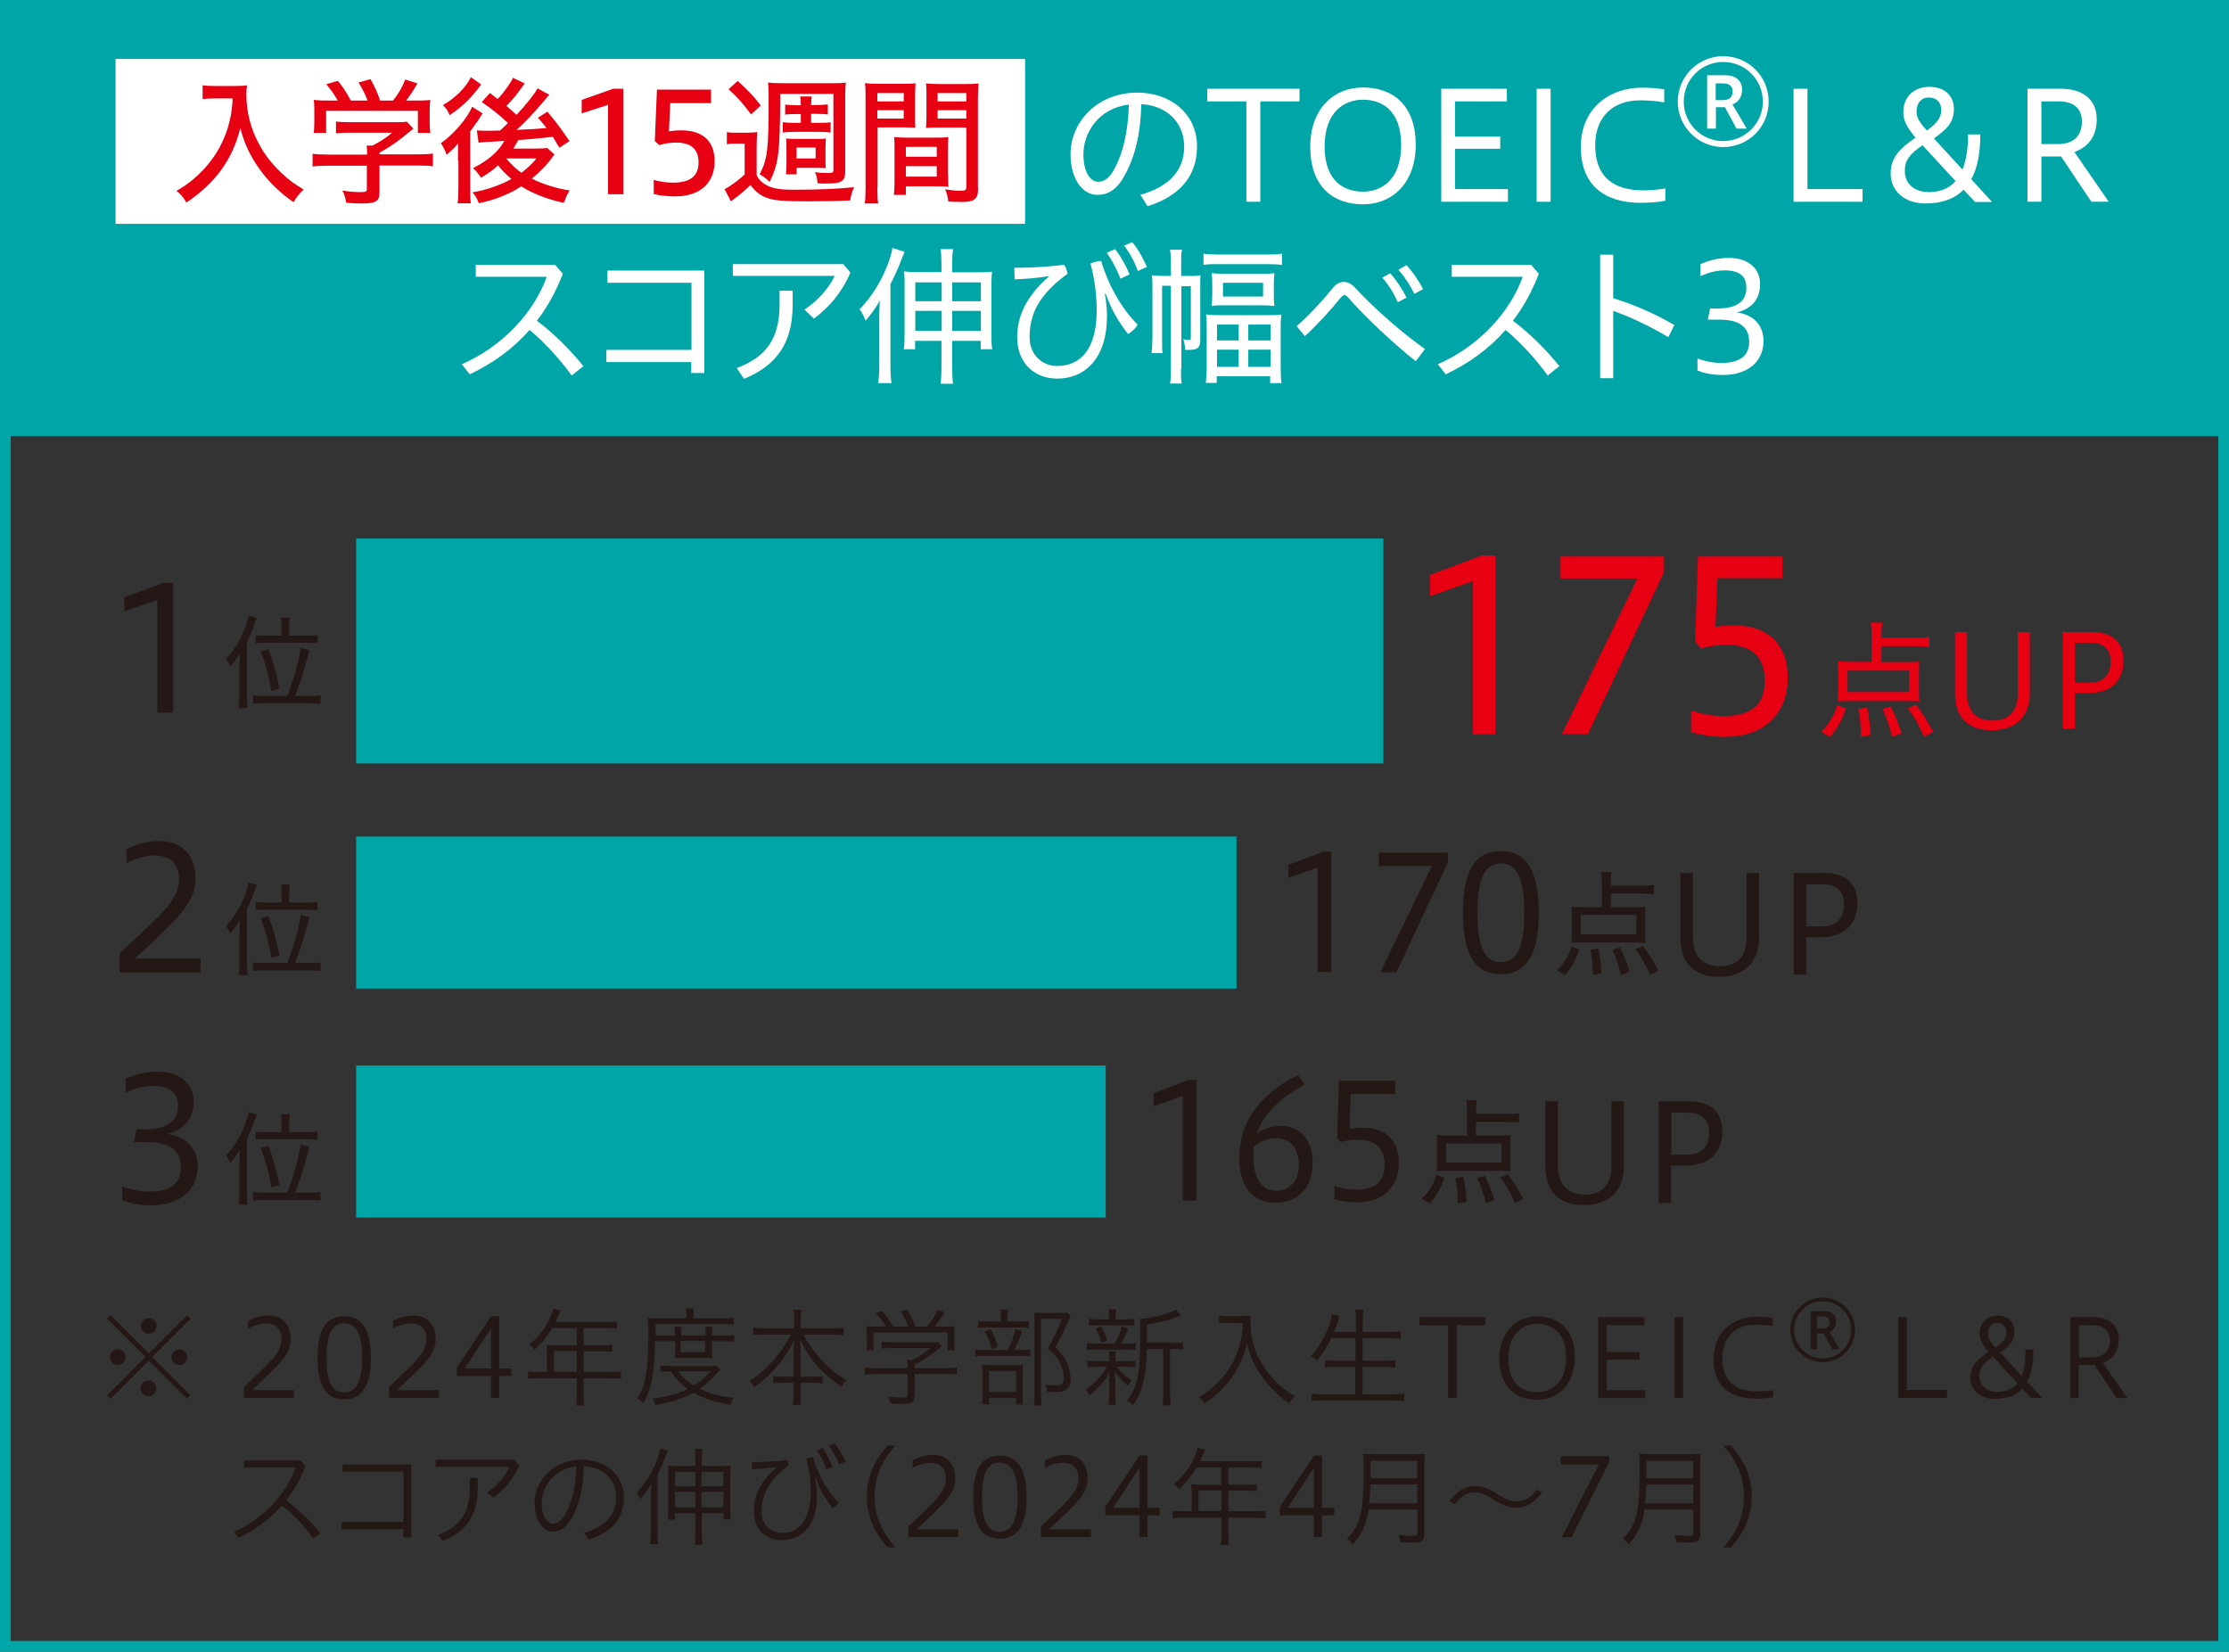 <?xml version="1.0" encoding="UTF-8"?><svg id="_レイヤー_2" xmlns="http://www.w3.org/2000/svg" viewBox="0 0 103.96 77.04"><rect x="0" y="0" width="103.96" height="77.04" fill="#333333" stroke="none"/><defs><style>.cls-1{fill:#fff;}.cls-2,.cls-3{fill:#e60012;}.cls-4{fill:#231815;}.cls-3{stroke:#e60012;stroke-width:.1px;}.cls-5,.cls-6{fill:#00a5a7;}.cls-5,.cls-7{stroke:#00a5a7;stroke-miterlimit:10;stroke-width:.5px;}.cls-7{fill:none;}</style></defs><g id="_レイヤー_1-2"><path class="cls-4" d="M5,61.51l.16-.16,1.78,1.78,1.78-1.78.16.16-1.78,1.78,1.78,1.79-.16.16-1.78-1.78-1.78,1.78-.16-.16,1.78-1.79-1.78-1.78ZM5.86,63.3c0,.21-.16.37-.36.37s-.37-.16-.37-.37.16-.36.37-.36.36.16.36.36ZM7.29,64.75c0,.21-.16.37-.36.37s-.37-.16-.37-.37.16-.36.37-.36.36.16.36.36ZM7.3,61.85c0,.2-.16.36-.36.36s-.37-.17-.37-.36.16-.37.37-.37.36.16.36.37ZM8.73,63.3c0,.21-.16.37-.36.37s-.37-.16-.37-.37.16-.36.37-.36.36.16.36.36Z"/><path class="cls-4" d="M11.38,65.2v-.5c1.1-1.08,1.75-1.55,1.75-2.24,0-.43-.22-.73-.74-.73-.31,0-.61.12-.82.24v-.36c.34-.17.62-.25.98-.25.61,0,1.01.41,1.01,1.11,0,.75-.59,1.22-1.81,2.37h1.96v.36h-2.33Z"/><path class="cls-4" d="M17.3,63.33c0,1.28-.39,1.94-1.25,1.94s-1.24-.65-1.24-1.94.39-1.94,1.24-1.94,1.25.66,1.25,1.94ZM15.23,63.33c0,1.05.23,1.62.82,1.62s.84-.58.84-1.62-.25-1.61-.84-1.61-.82.57-.82,1.61Z"/><path class="cls-4" d="M18.14,65.2v-.5c1.1-1.08,1.75-1.55,1.75-2.24,0-.43-.22-.73-.74-.73-.31,0-.61.12-.82.24v-.36c.34-.17.62-.25.98-.25.61,0,1.01.41,1.01,1.11,0,.75-.59,1.22-1.81,2.37h1.96v.36h-2.33Z"/><path class="cls-4" d="M22.9,65.2v-1.02h-1.59v-.4l1.6-2.39h.37v2.44h.57v.35h-.57v1.02h-.37ZM22.9,63.83v-1.87l-1.22,1.87h1.22Z"/><path class="cls-4" d="M25.5,63.02c0-.09,0-.19-.01-.29.08,0,.23.02.35.02h1.06v-.8h-1.15c-.25.42-.51.74-.82,1-.08-.1-.14-.17-.24-.23.52-.41.96-1.07,1.11-1.68l.35.09s-.04.07-.06.13c-.02.03-.03.06-.05.1l-.1.23-.04.07h2.43c.21,0,.33,0,.44-.02v.33c-.1-.01-.24-.02-.44-.02h-1.11v.8h.89c.2,0,.32,0,.44-.03v.33c-.1-.01-.27-.02-.44-.02h-.89v.96h1.24c.23,0,.37,0,.5-.03v.36c-.12-.02-.28-.03-.5-.03h-1.24v.81c0,.21.01.35.04.46h-.39c.02-.1.03-.24.03-.46v-.81h-1.77c-.22,0-.37,0-.5.03v-.36c.12.02.27.03.5.03h.38v-.97ZM26.9,63.98v-.96h-1.07v.96h1.07Z"/><path class="cls-4" d="M30.55,62.55c-.02,1.53-.16,2.22-.55,2.91-.08-.1-.17-.19-.26-.24.18-.3.28-.55.35-.89.1-.48.15-1.18.15-2.24,0-.3,0-.49-.02-.62.13.01.33.02.51.02h1.29v-.14c0-.12,0-.22-.03-.32h.37c-.02.06-.02.2-.02.32v.14h1.34c.26,0,.43,0,.54-.03v.33c-.12-.02-.27-.03-.51-.03h-3.13v.53s.89,0,.89,0v-.08c0-.14-.01-.25-.02-.32h.34c-.02.09-.02.19-.02.32v.08h1.14v-.08c0-.14,0-.24-.02-.33h.34c-.02.07-.02.17-.02.33v.08h.59c.22,0,.35,0,.45-.02v.32c-.09-.02-.23-.03-.45-.03h-.59v.49c0,.1,0,.21.02.29-.08,0-.13,0-.32,0h-1.09c-.21,0-.31,0-.35,0,0-.08.02-.17.02-.29v-.49h-.89ZM33.6,63.88c-.06.07-.08.08-.17.18-.26.29-.53.53-.8.72.43.22,1.09.39,1.6.41-.06.08-.12.21-.15.33-.69-.1-1.22-.27-1.73-.56-.51.28-1.08.46-1.78.58-.02-.09-.06-.19-.14-.3.65-.08,1.19-.23,1.65-.45-.33-.24-.57-.49-.79-.82-.22,0-.39,0-.49.02v-.3c.08.01.26.03.5.03h1.78c.17,0,.25,0,.33-.02l.18.19ZM31.63,63.96c.16.24.4.47.73.67.3-.18.5-.35.79-.67h-1.51ZM31.74,63.07h1.14v-.52h-1.14v.52Z"/><path class="cls-4" d="M35.67,62.25c-.21,0-.38.01-.54.03v-.36c.17.03.32.04.54.04h1.37v-.42c0-.16-.01-.3-.04-.45h.38c-.02.13-.03.29-.03.45v.42h1.45c.29,0,.44,0,.55-.04v.36c-.2-.02-.33-.03-.55-.03h-1.33c.52.95,1.24,1.71,2.02,2.12-.1.1-.17.2-.23.32-.86-.55-1.6-1.4-1.95-2.24.02.25.03.51.03.64v1.12h.54c.23,0,.37,0,.48-.02v.34c-.14-.02-.26-.03-.49-.03h-.53v.47c0,.24,0,.43.03.57h-.39c.02-.15.04-.33.04-.57v-.47h-.47c-.24,0-.36.01-.49.03v-.34c.11.02.25.02.48.02h.48v-1.12c0-.21,0-.37.02-.63-.29.77-1.08,1.71-1.86,2.24-.07-.13-.12-.18-.23-.29.68-.37,1.54-1.33,1.94-2.16h-1.25Z"/><path class="cls-4" d="M42.64,65.12c0,.3-.09.36-.55.36-.14,0-.4,0-.57-.03-.03-.14-.06-.22-.1-.31.25.03.47.05.65.05.22,0,.26-.02.26-.12v-.98h-1.47c-.21,0-.39.01-.52.03v-.34c.12.02.29.03.51.03h1.48v-.08c0-.12,0-.18-.02-.29h.21c.31-.15.68-.38.88-.56h-1.8c-.15,0-.38,0-.47.03v-.32c.1.01.3.02.48.02h1.77c.17,0,.3,0,.37-.02l.18.2s-.06.04-.1.08c-.43.36-.7.54-1.18.78v.16h1.46c.24,0,.4,0,.52-.03v.34c-.1-.02-.3-.03-.52-.03h-1.45v1.03ZM41.32,61.88c-.13-.24-.25-.39-.47-.64l.3-.09c.21.26.33.42.5.73h.72c-.09-.25-.21-.48-.36-.71l.31-.08c.18.31.28.53.37.79h.54c.23-.25.39-.52.51-.79l.31.13c-.19.3-.31.47-.47.66h.38c.27,0,.41,0,.57-.02-.02.11-.02.21-.02.41v.37c0,.1.01.25.02.34h-.33v-.83h-3.46v.83h-.33c.02-.1.02-.22.02-.34v-.37c0-.2,0-.3-.02-.41.17.02.27.02.56.02h.35Z"/><path class="cls-4" d="M47.59,62.97c.22,0,.37,0,.46-.03v.33c-.08-.02-.25-.03-.45-.03h-1.65c-.23,0-.37,0-.47.03v-.33c.11.02.25.03.47.03h1.06c.16-.32.28-.64.35-.98l.3.1c-.1.34-.21.59-.36.88h.28ZM47.52,61.64c.23,0,.37,0,.46-.03v.33c-.08-.01-.23-.02-.45-.02h-1.47c-.22,0-.35,0-.44.02v-.33c.1.02.22.03.46.03h.6v-.18c0-.15,0-.31-.03-.38h.37c-.02.08-.03.21-.03.38v.18h.54ZM46.13,65.5h-.33c.02-.1.02-.22.02-.43v-1c0-.23,0-.32-.02-.41.09.01.22.02.39.02h1.16c.18,0,.29,0,.36-.02,0,.08-.01.15-.01.41v1.06c0,.18,0,.28.02.38h-.33v-.3h-1.26v.3ZM46.21,62.01c.14.26.24.5.33.81l-.29.1c-.07-.27-.17-.53-.32-.82l.28-.1ZM46.13,64.93h1.26v-.98h-1.26v.98ZM49.92,61.43c-.03.05-.03.06-.06.13,0,.01,0,.03-.02.04,0,.01-.05.1-.11.26-.17.35-.35.71-.51.98.31.32.44.49.56.77.1.23.15.46.15.69,0,.27-.08.46-.25.55-.08.05-.24.08-.44.08-.13,0-.27,0-.41-.02,0-.13-.03-.25-.07-.33.2.03.33.04.48.04.28,0,.38-.09.38-.35,0-.22-.06-.44-.16-.66-.13-.27-.26-.43-.59-.72.23-.37.51-.94.66-1.37h-.98v3.49c0,.25,0,.43.04.55h-.37c.02-.12.03-.29.03-.54v-3.34c0-.16,0-.31-.02-.45.1,0,.23.01.39.01h.79c.2,0,.31,0,.38-.02l.15.21Z"/><path class="cls-4" d="M51.12,63.76c-.2,0-.31,0-.41.03v-.33c.11.02.22.03.42.03h.6v-.26c0-.06,0-.16-.02-.2h.33s-.02.12-.02.2v.26h.54c.17,0,.28,0,.39-.03v.32c-.11-.02-.21-.03-.39-.03h-.47c.16.24.35.41.69.63-.07.08-.12.15-.17.26-.3-.25-.44-.4-.61-.68,0,.12,0,.26.02.43v.71c0,.15,0,.32.03.42h-.35c.02-.09.03-.28.03-.42v-.7c0-.11,0-.26.02-.41-.17.37-.51.77-.94,1.09-.05-.1-.12-.21-.19-.27.46-.3.79-.65,1-1.06h-.51ZM51.99,62.67c.16-.26.28-.56.33-.8l.3.09c-.1.25-.23.53-.34.71h.29c.17,0,.31,0,.4-.03v.33c-.12-.02-.22-.02-.4-.02h-1.46c-.19,0-.29,0-.41.02v-.33c.09.02.22.03.41.03h.88ZM52.49,61.54c.19,0,.31,0,.41-.03v.33c-.14-.02-.22-.03-.42-.03h-1.26c-.21,0-.29,0-.43.03v-.33c.1.02.24.03.44.03h.49v-.13c0-.15,0-.25-.02-.34h.36c-.02.09-.03.17-.03.34v.14h.46ZM51.37,62.63c-.07-.26-.15-.46-.27-.66l.26-.1c.12.22.21.42.28.66l-.26.1ZM54.73,62.64c.23,0,.35,0,.45-.03v.34c-.1-.02-.24-.03-.43-.03h-.18v2.14c0,.25.01.38.03.49h-.38c.02-.11.03-.26.03-.49v-2.14h-.77s0,.09,0,.09v.1c-.02,1.14-.22,1.87-.64,2.43-.1-.1-.17-.15-.28-.21.22-.27.36-.56.46-.93.12-.43.16-1.07.16-2.21,0-.33-.01-.54-.03-.68.03,0,.05,0,.07,0,.25,0,.76-.1,1.16-.23.21-.07.33-.12.45-.21l.25.28s-.04.02-.05.02c-.01,0-.02,0-.03.01l-.1.04c-.39.16-.81.27-1.41.36v.53s0,.31,0,.31h1.25Z"/><path class="cls-4" d="M57.24,61.69c-.08,0-.25.01-.38.03v-.36c.09.01.2.03.37.03h.65c.23,0,.37-.01.46-.03-.02.13-.02.22-.02.33,0,.62.14,1.17.42,1.71.19.37.43.7.74,1.02.29.29.48.44.92.71-.13.11-.17.16-.28.31-1.01-.67-1.74-1.71-1.96-2.8-.26,1.17-.92,2.11-1.97,2.82-.07-.12-.16-.21-.27-.29,1.28-.77,2.02-2.01,2.05-3.46h-.74Z"/><path class="cls-4" d="M62.09,62.42c-.19.41-.43.77-.68,1.05-.09-.09-.17-.15-.28-.21.46-.45.95-1.43.99-1.97l.36.1s-.06.16-.09.26c-.02.07-.04.12-.1.28-.02.07-.04.12-.07.2h1.02v-.52c0-.23,0-.35-.04-.52h.4c-.02.15-.04.3-.04.52v.52h1.21c.23,0,.42,0,.56-.03v.35c-.17-.02-.31-.03-.56-.03h-1.22v1.05h1c.24,0,.43,0,.53-.03v.35c-.12-.02-.29-.03-.53-.03h-1v1.28h1.37c.26,0,.44,0,.58-.04v.36c-.15-.03-.34-.04-.58-.04h-3.15c-.25,0-.45.01-.59.04v-.36c.16.03.33.04.58.04h1.45v-1.28h-.89c-.24,0-.4,0-.52.03v-.35c.1.02.28.03.52.03h.9v-1.05h-1.15Z"/><path class="cls-4" d="M67.54,65.2v-3.39h-1.33v-.37h3.07v.37h-1.34v3.39h-.41Z"/><path class="cls-4" d="M73.45,63.31c0,1.25-.77,1.98-1.76,1.98s-1.76-.59-1.76-1.92c0-1.24.78-1.97,1.76-1.97s1.76.58,1.76,1.92ZM70.35,63.37c0,1.24.72,1.57,1.35,1.57s1.34-.41,1.34-1.62-.71-1.57-1.34-1.57-1.35.41-1.35,1.63Z"/><path class="cls-4" d="M74.54,65.2v-3.76h2.16v.37h-1.76v1.25h1.54v.36h-1.54v1.42h1.8v.37h-2.2Z"/><path class="cls-4" d="M78.1,65.2v-3.76h.4v3.76h-.4Z"/><path class="cls-4" d="M82.71,65.17c-.24.04-.54.07-.81.07-1.17,0-1.98-.54-1.98-1.85s.96-1.97,2.01-1.97c.23,0,.52.01.75.06v.37c-.25-.04-.54-.06-.82-.06-.96,0-1.53.62-1.53,1.55,0,1.17.7,1.56,1.63,1.56.23,0,.56-.03.74-.06v.34Z"/><path class="cls-4" d="M86.52,62.03c0,.84-.67,1.51-1.51,1.51s-1.51-.68-1.51-1.51.68-1.51,1.51-1.51,1.51.67,1.51,1.51ZM83.68,62.03c0,.73.6,1.33,1.33,1.33s1.33-.59,1.33-1.33-.59-1.33-1.33-1.33-1.33.58-1.33,1.33ZM84.46,62.93v-1.78h.6c.37,0,.58.18.58.48,0,.26-.13.43-.32.49l.48.81h-.35l-.4-.73h-.31v.73h-.29ZM84.99,61.97c.23,0,.34-.1.34-.3,0-.19-.12-.27-.33-.27h-.26v.57h.24Z"/><path class="cls-4" d="M88.53,65.2v-3.76h.4v3.39h1.88v.37h-2.28Z"/><path class="cls-4" d="M94.72,65.2c-.14-.15-.27-.29-.4-.43-.29.32-.72.48-1.29.48-.65,0-1.13-.4-1.13-.98,0-.52.25-.82.85-1.22-.28-.29-.42-.55-.42-.85,0-.53.37-.83.83-.83.49,0,.79.29.79.73,0,.49-.26.7-.66.99.35.38.68.74,1,1.09.12-.29.18-.7.18-1.23h.37c0,.62-.09,1.12-.29,1.5.22.24.46.51.69.75h-.52ZM92.95,63.29c-.45.3-.63.5-.63.89,0,.49.38.74.83.74.35,0,.69-.1.95-.4-.42-.45-.93-1-1.14-1.23ZM93.58,62.14c0-.22-.14-.43-.44-.43-.27,0-.42.21-.42.48,0,.17.03.32.36.67.22-.17.5-.35.5-.72Z"/><path class="cls-4" d="M96.56,65.2v-3.76h1.06c.72,0,1.2.35,1.2,1.03,0,.61-.3.95-.74,1.1l1.14,1.64h-.5l-1.03-1.54h-.74v1.54h-.4ZM97.58,63.31c.54,0,.82-.29.82-.79,0-.46-.3-.71-.81-.71h-.63v1.5h.63Z"/><path class="cls-4" d="M14.61,71.76c-.42-.59-.95-1.13-1.46-1.54-.57.65-1.26,1.14-2.02,1.51l-.21-.28c1.38-.61,2.46-1.81,2.87-3h-2.42v-.33h2.65l.23.26c-.23.61-.53,1.13-.9,1.59.54.43,1.13.97,1.59,1.54l-.33.25Z"/><path class="cls-4" d="M18.82,70.99v-2.35h-2.84v-.33h3.2v3.4h-.36v-.38h-2.88v-.34h2.88Z"/><path class="cls-4" d="M24.22,68.34c-.27.63-.71,1.15-1.22,1.53l-.29-.25c.5-.33.87-.8,1.06-1.2h-3.45v-.33h3.67l.21.25ZM22.28,68.93v.49c0,1.27-.54,2.01-1.63,2.46l-.21-.29c1.04-.39,1.47-1.06,1.47-2.16v-.5h.37Z"/><path class="cls-4" d="M27.23,71.5c1.01-.28,1.51-.87,1.51-1.65,0-.93-.71-1.44-1.52-1.46-.01,1.03-.21,1.82-.57,2.44-.28.47-.56.61-.88.61-.43,0-.84-.51-.84-1.34,0-1.01.86-2.02,2.2-2.02,1.06,0,1.97.68,1.97,1.77,0,1-.61,1.64-1.65,1.97l-.21-.32ZM25.26,70.09c0,.66.29.98.52.98.19,0,.4-.11.58-.44.32-.54.49-1.24.51-2.23-1.07.13-1.6.98-1.6,1.69Z"/><path class="cls-4" d="M30.66,71.45c0,.24.01.42.04.58h-.38c.02-.16.04-.33.04-.59v-1.63c0-.18,0-.4.02-.6-.13.24-.29.46-.51.71-.07-.14-.09-.17-.19-.29.51-.49,1.01-1.42,1.13-2.08l.34.12c-.04.09-.05.13-.1.26-.1.25-.27.65-.38.83v2.69ZM32.43,68.12c0-.23,0-.41-.03-.54h.36c-.02.12-.03.32-.03.55v.25h.86c.24,0,.38,0,.49-.02-.01.1-.02.21-.02.41v1.6c0,.27,0,.39.02.5h-.33v-.29h-1.02v.91c0,.24.01.43.03.56h-.36c.02-.14.03-.32.03-.55v-.91h-.95v.29h-.33c.02-.13.02-.25.02-.51v-1.6c0-.2,0-.31-.02-.41.1.02.25.02.49.02h.79v-.25ZM31.48,68.66v.67h.95v-.67h-.95ZM31.48,69.59v.72h.95v-.72h-.95ZM33.74,69.32v-.67h-1.02v.67h1.02ZM33.74,70.31v-.72h-1.02v.72h1.02Z"/><path class="cls-4" d="M36.26,68.42c-.44.06-.82.09-1.19.11,0-.06,0-.12,0-.18s0-.11,0-.15c.53,0,1.08-.03,1.64-.1.04.08.07.16.08.25-.95.69-1.27,1.39-1.27,2.17,0,.62.43.98.95.98.84,0,1.34-.67,1.34-1.88,0-.5-.04-1.02-.21-1.57.09-.04.22-.08.31-.08.28.88.69,1.61,1.21,2.12-.06.1-.17.21-.28.26-.34-.42-.61-.88-.79-1.42h-.03c.07.37.08.67.08.93,0,1.27-.7,1.98-1.63,1.98-.74,0-1.31-.49-1.31-1.33,0-.68.24-1.38,1.08-2.08v-.02ZM38.35,67.54c.2.25.38.6.47.88l-.28.12c-.1-.31-.25-.62-.44-.88l.25-.12ZM38.93,67.33c.21.24.39.58.5.85l-.29.12c-.14-.32-.29-.59-.47-.86l.25-.11Z"/><path class="cls-4" d="M41.4,72.18c-.52-.58-.97-1.34-.97-2.38s.46-1.8.97-2.38h.36c-.52.58-.97,1.34-.97,2.38s.46,1.8.97,2.38h-.36Z"/><path class="cls-4" d="M42.37,71.7v-.5c1.1-1.08,1.75-1.55,1.75-2.24,0-.43-.22-.73-.74-.73-.31,0-.61.12-.82.24v-.36c.34-.17.62-.25.98-.25.61,0,1.01.41,1.01,1.11,0,.75-.59,1.22-1.81,2.37h1.96v.36h-2.33Z"/><path class="cls-4" d="M47.88,69.83c0,1.28-.39,1.94-1.25,1.94s-1.24-.65-1.24-1.94.39-1.94,1.24-1.94,1.25.66,1.25,1.94ZM45.8,69.83c0,1.05.23,1.62.82,1.62s.84-.58.84-1.62-.25-1.61-.84-1.61-.82.57-.82,1.61Z"/><path class="cls-4" d="M48.55,71.7v-.5c1.1-1.08,1.75-1.55,1.75-2.24,0-.43-.22-.73-.74-.73-.31,0-.61.12-.82.24v-.36c.34-.17.62-.25.98-.25.61,0,1.01.41,1.01,1.11,0,.75-.59,1.22-1.81,2.37h1.96v.36h-2.33Z"/><path class="cls-4" d="M53.14,71.7v-1.02h-1.59v-.4l1.6-2.39h.37v2.44h.57v.35h-.57v1.02h-.37ZM53.14,70.33v-1.87l-1.22,1.87h1.22Z"/><path class="cls-4" d="M55.57,69.52c0-.09,0-.19-.02-.29.07,0,.23.02.35.02h1.06v-.8h-1.15c-.25.42-.51.74-.82,1-.08-.1-.14-.17-.24-.23.52-.41.96-1.07,1.11-1.68l.35.09s-.04.07-.06.13c-.02.03-.03.06-.05.1l-.1.23-.03.07h2.43c.21,0,.33,0,.44-.02v.33c-.1-.01-.24-.02-.44-.02h-1.11v.8h.89c.2,0,.32,0,.44-.03v.33c-.11-.01-.27-.02-.44-.02h-.89v.96h1.24c.23,0,.37,0,.5-.03v.36c-.12-.02-.28-.03-.5-.03h-1.24v.81c0,.21.01.35.04.46h-.39c.02-.1.03-.24.03-.46v-.81h-1.77c-.22,0-.37,0-.5.03v-.36c.12.02.27.03.5.03h.38v-.97ZM56.97,70.48v-.96h-1.07v.96h1.07Z"/><path class="cls-4" d="M61.28,71.7v-1.02h-1.59v-.4l1.6-2.39h.37v2.44h.57v.35h-.57v1.02h-.37ZM61.28,70.33v-1.87l-1.22,1.87h1.22Z"/><path class="cls-4" d="M63.83,70.42c-.1.68-.33,1.17-.74,1.61-.07-.09-.18-.2-.27-.26.31-.31.47-.56.59-.96.13-.47.19-1.07.19-2.17,0-.43,0-.65-.02-.83.15.01.32.02.51.02h1.84c.2,0,.38,0,.52-.02-.02.12-.02.25-.02.5v3.23c0,.32-.12.41-.52.41-.18,0-.36,0-.6-.02-.01-.11-.04-.23-.08-.34.24.04.47.05.7.05.14,0,.18-.03.18-.15v-1.08h-2.27ZM66.1,70.12v-.88h-2.18c0,.22-.02.42-.06.88h2.24ZM66.1,68.95v-.81h-2.18v.81h2.18Z"/><path class="cls-4" d="M71.93,69.59c-.37.53-.76.74-1.2.74-.34,0-.61-.1-.98-.33l-.18-.11c-.33-.2-.54-.28-.79-.28-.43,0-.67.24-.93.54l-.26-.11c.37-.5.77-.73,1.2-.73.35,0,.6.11.97.33l.18.11c.34.2.55.28.8.28.39,0,.68-.2.92-.54l.26.11Z"/><path class="cls-4" d="M72.84,71.7l1.73-3.39h-1.78v-.38h2.26v.27l-1.75,3.5h-.47Z"/><path class="cls-4" d="M76.7,70.42c-.1.68-.33,1.17-.74,1.61-.07-.09-.18-.2-.27-.26.31-.31.47-.56.59-.96.13-.47.19-1.07.19-2.17,0-.43,0-.65-.02-.83.15.01.32.02.51.02h1.84c.2,0,.38,0,.52-.02-.02.12-.02.25-.02.5v3.23c0,.32-.12.41-.52.41-.18,0-.36,0-.6-.02-.01-.11-.04-.23-.08-.34.24.04.47.05.7.05.14,0,.18-.03.18-.15v-1.08h-2.27ZM78.97,70.12v-.88h-2.18c0,.22-.02.42-.06.88h2.24ZM78.97,68.95v-.81h-2.18v.81h2.18Z"/><path class="cls-4" d="M80.37,72.18c.52-.58.97-1.34.97-2.38s-.46-1.8-.97-2.38h.36c.52.58.97,1.34.97,2.38s-.46,1.8-.97,2.38h-.36Z"/><rect class="cls-6" x="16.61" y="25.12" width="47.91" height="10.49"/><rect class="cls-6" x="16.61" y="39.02" width="41.06" height="7.09"/><rect class="cls-6" x="16.61" y="49.7" width="34.96" height="7.09"/><path class="cls-2" d="M84.94,34.13c.22-.22.31-.33.44-.56.15-.24.21-.37.31-.68l.41.16c-.21.57-.4.91-.75,1.33l-.41-.25ZM87.73,30.88h1.12c.32,0,.5,0,.67-.03-.02.13-.02.26-.02.45v.99c0,.19,0,.29.02.43-.19-.02-.34-.02-.59-.02h-2.63c-.26,0-.42,0-.59.02.02-.14.02-.27.02-.43v-1c0-.17,0-.3-.02-.45.19.02.4.03.67.03h.91v-1.25c0-.22-.01-.41-.04-.58h.54c-.02.16-.04.33-.04.55v.16h1.63c.26,0,.44-.01.6-.04v.47c-.2-.02-.38-.04-.6-.04h-1.63v.72ZM86.17,31.28v1h2.87v-1h-2.87ZM86.79,34.38c0-.56-.03-.81-.12-1.31l.41-.07c.11.54.14.84.17,1.28l-.46.09ZM88.24,34.38c-.1-.47-.22-.81-.44-1.31l.39-.12c.22.47.35.79.5,1.25l-.45.17ZM89.74,34.37c-.26-.58-.42-.86-.76-1.33l.39-.17c.35.49.47.68.79,1.26l-.42.24Z"/><path class="cls-2" d="M94.11,29.48h.56v2.85c0,1.18-.75,1.73-1.76,1.73-1.09,0-1.73-.56-1.73-1.73v-2.85h.56v2.85c0,.81.4,1.28,1.19,1.28.71,0,1.18-.38,1.18-1.28v-2.85Z"/><path class="cls-2" d="M96.21,33.99v-4.51h1.35c.96,0,1.48.47,1.48,1.33s-.49,1.52-1.65,1.52h-.62v1.66h-.56ZM96.77,29.98v1.86h.7c.59,0,.97-.31.97-.98,0-.55-.29-.88-.93-.88h-.74Z"/><path class="cls-3" d="M68.75,34.19v-7.16l-2,.71v-.89l2.37-.89h.58v8.24h-.95Z"/><path class="cls-3" d="M72.93,34.19l3.52-7.26h-3.62v-.92h4.73v.67l-3.53,7.51h-1.1Z"/><path class="cls-3" d="M78.92,33.2c.41.15.96.25,1.45.25,1.2,0,1.99-.43,1.99-1.7,0-1.13-.64-1.72-1.8-1.72-.31,0-.82.04-1.21.16l-.24-.3.13-3.88h3.84v.91h-3.03l-.09,2.38c.29-.05.6-.08.88-.08,1.72,0,2.49.97,2.49,2.39,0,1.6-1.01,2.71-2.9,2.71-.46,0-1.03-.07-1.51-.21v-.92Z"/><path class="cls-4" d="M72.62,45.26c.2-.2.28-.3.4-.5.14-.22.19-.34.28-.62l.37.15c-.19.51-.36.82-.68,1.2l-.37-.22ZM75.14,42.32h1.01c.29,0,.45,0,.6-.03-.02.12-.02.24-.02.41v.89c0,.17,0,.26.02.39-.17-.02-.3-.02-.54-.02h-2.38c-.23,0-.38,0-.54.02.02-.13.02-.24.02-.38v-.9c0-.16,0-.27-.02-.41.17.02.36.03.6.03h.82v-1.13c0-.2-.01-.37-.04-.52h.49c-.02.14-.03.3-.03.49v.15h1.47c.24,0,.4-.01.54-.03v.43c-.18-.02-.35-.03-.54-.03h-1.47v.65ZM73.73,42.68v.9h2.59v-.9h-2.59ZM74.29,45.48c0-.51-.03-.73-.11-1.18l.37-.06c.1.49.13.76.15,1.16l-.41.08ZM75.6,45.48c-.09-.42-.2-.73-.4-1.18l.35-.11c.2.42.32.71.46,1.13l-.41.16ZM76.96,45.47c-.23-.52-.38-.78-.68-1.2l.35-.15c.31.44.42.61.71,1.14l-.38.22Z"/><path class="cls-4" d="M81.45,40.72h.59v3.01c0,1.24-.79,1.83-1.85,1.83-1.14,0-1.82-.59-1.82-1.83v-3.01h.59v3c0,.85.42,1.35,1.26,1.35.75,0,1.24-.4,1.24-1.35v-3Z"/><path class="cls-4" d="M83.66,45.47v-4.75h1.42c1.01,0,1.55.5,1.55,1.4s-.52,1.6-1.74,1.6h-.65v1.74h-.59ZM84.24,41.25v1.96h.74c.62,0,1.02-.32,1.02-1.03,0-.58-.31-.93-.98-.93h-.78Z"/><path class="cls-4" d="M61.45,45.35v-4.88l-1.36.48v-.61l1.61-.61h.39v5.61h-.65Z"/><path class="cls-4" d="M64.38,45.35l2.4-4.95h-2.47v-.63h3.22v.46l-2.4,5.12h-.75Z"/><path class="cls-4" d="M68.23,42.57c0-1.92.54-2.87,1.77-2.87s1.77.97,1.77,2.87-.54,2.87-1.77,2.87-1.77-.96-1.77-2.87ZM71.09,42.57c0-1.51-.31-2.3-1.09-2.3s-1.09.79-1.09,2.3.3,2.31,1.09,2.31,1.09-.79,1.09-2.31Z"/><path class="cls-4" d="M66.32,55.91c.2-.2.28-.3.4-.5.14-.22.19-.34.28-.62l.37.15c-.19.51-.36.82-.68,1.2l-.37-.22ZM68.85,52.97h1.01c.29,0,.45,0,.6-.03-.02.12-.02.24-.02.41v.89c0,.17,0,.26.02.39-.17-.02-.3-.02-.54-.02h-2.38c-.23,0-.38,0-.54.02.02-.13.02-.24.02-.38v-.9c0-.16,0-.27-.02-.41.17.02.36.03.6.03h.82v-1.13c0-.2-.01-.37-.04-.52h.49c-.02.14-.03.3-.03.49v.15h1.47c.24,0,.4-.01.54-.03v.43c-.18-.02-.35-.03-.54-.03h-1.47v.65ZM67.44,53.33v.9h2.59v-.9h-2.59ZM67.99,56.13c0-.51-.03-.73-.11-1.18l.37-.06c.1.49.13.76.15,1.16l-.41.08ZM69.3,56.13c-.09-.42-.2-.73-.4-1.18l.35-.11c.2.42.32.71.46,1.13l-.41.16ZM70.66,56.12c-.23-.52-.38-.78-.68-1.2l.35-.15c.31.44.42.61.71,1.14l-.38.22Z"/><path class="cls-4" d="M75.15,51.37h.59v3.01c0,1.24-.79,1.83-1.85,1.83-1.14,0-1.82-.59-1.82-1.83v-3.01h.59v3c0,.85.42,1.35,1.26,1.35.75,0,1.24-.4,1.24-1.35v-3Z"/><path class="cls-4" d="M77.36,56.12v-4.75h1.42c1.01,0,1.55.5,1.55,1.4s-.52,1.6-1.74,1.6h-.65v1.74h-.59ZM77.95,51.9v1.96h.74c.62,0,1.02-.32,1.02-1.03,0-.58-.31-.93-.98-.93h-.78Z"/><path class="cls-4" d="M55.16,56v-4.88l-1.36.48v-.61l1.61-.61h.39v5.61h-.65Z"/><path class="cls-4" d="M60.85,50.58c-1.13.64-1.9,1.33-2.24,2.29.31-.21.7-.35,1.14-.35.8,0,1.47.54,1.47,1.7s-.66,1.88-1.73,1.88c-1.16,0-1.69-.88-1.69-2.07,0-1.67.91-2.97,2.74-3.89l.31.44ZM58.47,53.47c-.01.11-.01.23-.01.47,0,1.11.42,1.6,1.08,1.6.58,0,1.04-.42,1.04-1.19,0-.72-.34-1.26-1.08-1.26-.35,0-.75.15-1.02.39Z"/><path class="cls-4" d="M62.24,55.32c.28.1.66.17.99.17.82,0,1.35-.3,1.35-1.16,0-.77-.44-1.17-1.23-1.17-.21,0-.56.03-.83.11l-.16-.21.09-2.65h2.62v.62h-2.07l-.06,1.62c.2-.04.41-.05.6-.05,1.17,0,1.7.66,1.7,1.63,0,1.09-.69,1.85-1.97,1.85-.31,0-.71-.04-1.03-.14v-.63Z"/><path class="cls-4" d="M7.34,33.25v-5.26l-1.54.52v-.66l1.83-.66h.45v6.05h-.74Z"/><path class="cls-4" d="M11.17,31.03c0-.2,0-.37.02-.57-.16.27-.25.4-.45.63-.04-.1-.12-.25-.2-.35.37-.39.66-.86.87-1.4.09-.22.16-.47.18-.63l.39.12q-.05.14-.1.25c-.13.37-.2.53-.36.88v2.52c0,.22,0,.37.03.55h-.42c.02-.16.03-.31.03-.56v-1.44ZM13.4,32.46c.29-.74.56-1.7.62-2.25l.41.12q-.05.19-.16.59c-.13.49-.32,1.06-.51,1.54h.68c.23,0,.38,0,.51-.03v.4c-.14-.02-.31-.03-.52-.03h-2.1c-.22,0-.37,0-.53.03v-.4c.13.02.28.03.52.03h1.08ZM13.13,29.17c0-.14,0-.25-.03-.36h.42c-.02.11-.03.2-.03.36v.48h.82c.23,0,.37,0,.5-.03v.38c-.15-.01-.3-.02-.5-.02h-1.88c-.25,0-.4,0-.51.02v-.38c.13.02.26.03.51.03h.7v-.48ZM12.66,32.22c-.14-.76-.27-1.25-.5-1.83l.36-.12c.24.64.35,1.06.51,1.85l-.37.11Z"/><path class="cls-4" d="M5.58,45.35v-.88c1.75-1.67,2.77-2.41,2.77-3.47,0-.66-.36-1.1-1.16-1.1-.48,0-.94.18-1.3.37v-.66c.52-.26,1.01-.38,1.57-.38,1.05,0,1.66.7,1.66,1.74,0,1.11-.78,1.86-2.82,3.73h3.05v.66h-3.77Z"/><path class="cls-4" d="M11.17,43.48c0-.2,0-.37.02-.57-.16.27-.25.4-.45.63-.04-.1-.12-.25-.2-.35.37-.39.66-.86.87-1.4.09-.22.16-.47.18-.63l.39.12q-.05.14-.1.25c-.13.37-.2.53-.36.88v2.52c0,.22,0,.37.03.55h-.42c.02-.16.03-.31.03-.56v-1.44ZM13.4,44.92c.29-.74.56-1.7.62-2.25l.41.12q-.05.19-.16.59c-.13.49-.32,1.06-.51,1.54h.68c.23,0,.38,0,.51-.03v.4c-.14-.02-.31-.03-.52-.03h-2.1c-.22,0-.37,0-.53.03v-.4c.13.02.28.03.52.03h1.08ZM13.13,41.62c0-.14,0-.25-.03-.36h.42c-.02.11-.03.2-.03.36v.48h.82c.23,0,.37,0,.5-.03v.38c-.15-.01-.3-.02-.5-.02h-1.88c-.25,0-.4,0-.51.02v-.38c.13.02.26.03.51.03h.7v-.48ZM12.66,44.67c-.14-.76-.27-1.25-.5-1.83l.36-.12c.24.64.35,1.06.51,1.85l-.37.11Z"/><path class="cls-4" d="M5.68,55.34c.29.1.75.24,1.26.24,1.08,0,1.5-.45,1.5-1.13,0-.84-.6-1.18-1.57-1.18h-.63l.13-.59h.38c.92,0,1.55-.3,1.55-1.09,0-.54-.26-.94-1.16-.94-.54,0-1.06.21-1.28.31v-.64c.49-.22.96-.33,1.53-.33,1,0,1.64.56,1.64,1.38,0,.75-.36,1.3-1.23,1.52.88.13,1.42.67,1.42,1.53,0,.98-.7,1.8-2.17,1.8-.67,0-1.07-.13-1.35-.24v-.64Z"/><path class="cls-4" d="M11.17,54.19c0-.2,0-.37.02-.57-.16.27-.25.4-.45.63-.04-.1-.12-.25-.2-.35.37-.39.66-.86.87-1.4.09-.23.16-.47.18-.63l.39.12q-.05.14-.1.25c-.13.37-.2.53-.36.88v2.52c0,.22,0,.37.03.55h-.42c.02-.16.03-.31.03-.56v-1.44ZM13.4,55.63c.29-.74.56-1.7.62-2.25l.41.12q-.05.19-.16.59c-.13.49-.32,1.06-.51,1.54h.68c.23,0,.38,0,.51-.03v.4c-.14-.02-.31-.03-.52-.03h-2.1c-.22,0-.37,0-.53.03v-.4c.13.02.28.03.52.03h1.08ZM13.13,52.33c0-.14,0-.25-.03-.36h.42c-.02.11-.03.2-.03.36v.48h.82c.23,0,.37,0,.5-.03v.38c-.15-.01-.3-.02-.5-.02h-1.88c-.25,0-.4,0-.51.02v-.38c.13.02.26.03.51.03h.7v-.48ZM12.66,55.38c-.14-.76-.27-1.25-.5-1.83l.36-.12c.24.64.35,1.06.51,1.85l-.37.11Z"/><rect class="cls-7" x=".25" y=".25" width="103.46" height="76.54"/><rect class="cls-5" x=".25" y=".25" width="103.46" height="19.84"/><path class="cls-1" d="M53.18,9.09c1.38-.39,2.05-1.16,2.05-2.25,0-1.17-.87-1.93-2-1.98-.03,1.41-.31,2.49-.78,3.33-.37.67-.78.9-1.27.9-.66,0-1.25-.69-1.25-1.9,0-1.46,1.2-2.87,3.12-2.87,1.56,0,2.78,1,2.78,2.51,0,1.42-.85,2.33-2.31,2.79l-.34-.55ZM52.65,4.88c-1.43.17-2.12,1.33-2.12,2.31,0,.91.37,1.29.68,1.29.26,0,.51-.14.75-.57.41-.76.65-1.71.69-3.03Z"/><path class="cls-1" d="M58.13,9.41v-4.68h-1.82v-.59h4.3v.59h-1.83v4.68h-.65Z"/><path class="cls-1" d="M61.11,6.84c0-1.74,1.07-2.76,2.46-2.76s2.46.82,2.46,2.68c0,1.74-1.06,2.77-2.46,2.77s-2.46-.83-2.46-2.69ZM65.35,6.77c0-1.65-.93-2.12-1.78-2.12s-1.79.54-1.79,2.19.95,2.1,1.79,2.1,1.78-.53,1.78-2.18Z"/><path class="cls-1" d="M67.22,9.41v-5.27h3.06v.59h-2.42v1.64h2.11v.57h-2.11v1.88h2.47v.59h-3.12Z"/><path class="cls-1" d="M71.67,9.41v-5.27h.65v5.27h-.65Z"/><path class="cls-1" d="M77.66,9.37c-.33.06-.76.09-1.13.09-1.63,0-2.8-.76-2.8-2.6s1.37-2.77,2.83-2.77c.36,0,.74.02,1.06.08v.61c-.34-.07-.75-.1-1.12-.1-1.29,0-2.1.79-2.1,2.09,0,1.58.96,2.11,2.25,2.11.32,0,.75-.04,1.02-.09v.57Z"/><path class="cls-1" d="M80.37,6.86c-1.17,0-2.12-.95-2.12-2.12s.95-2.12,2.12-2.12,2.12.94,2.12,2.12-.94,2.12-2.12,2.12ZM80.37,2.89c-1.02,0-1.84.82-1.84,1.85s.83,1.84,1.84,1.84,1.85-.82,1.85-1.84-.82-1.85-1.85-1.85ZM79.62,6v-2.49h.86c.48,0,.77.26.77.67,0,.36-.18.59-.45.69l.67,1.13h-.48l-.54-1h-.42v1h-.41ZM80.02,3.88v.79h.33c.3,0,.46-.13.46-.41,0-.25-.17-.37-.44-.37h-.35Z"/><path class="cls-1" d="M83.65,9.41v-5.27h.65v4.68h2.57v.59h-3.22Z"/><path class="cls-1" d="M92.11,9.41c-.18-.19-.36-.38-.53-.56-.41.42-1,.64-1.78.64-.96,0-1.62-.57-1.62-1.39,0-.71.36-1.13,1.16-1.68-.36-.43-.57-.76-.57-1.19,0-.76.55-1.18,1.21-1.18.71,0,1.15.41,1.15,1.03,0,.67-.37.96-.93,1.38l1.33,1.45c.16-.39.26-.93.26-1.64h.57c0,.87-.13,1.56-.42,2.09.32.34.64.71.97,1.06h-.81ZM89.67,6.77c-.59.41-.83.69-.83,1.2,0,.64.49.99,1.12.99.46,0,.91-.13,1.25-.51-.55-.59-1.2-1.31-1.54-1.67ZM89.95,4.55c-.36,0-.56.28-.56.63,0,.24.04.43.48.91.3-.23.67-.49.67-.97,0-.3-.18-.57-.58-.57Z"/><path class="cls-1" d="M94.56,9.41v-5.27h1.56c1.01,0,1.67.49,1.67,1.43,0,.83-.43,1.3-1.04,1.52l1.6,2.32h-.81l-1.41-2.11h-.92v2.11h-.65ZM95.21,4.73v1.99h.78c.71,0,1.11-.38,1.11-1.05,0-.62-.4-.94-1.07-.94h-.82Z"/><path class="cls-1" d="M26.67,17.52c-.57-.78-1.27-1.55-1.97-2.13-.78.89-1.72,1.56-2.79,2.07l-.37-.47c1.91-.84,3.36-2.41,3.96-4.08h-3.31v-.56h3.7l.36.42c-.32.83-.72,1.56-1.21,2.19.75.56,1.54,1.33,2.17,2.12l-.54.43Z"/><path class="cls-1" d="M32.25,16.33v-3.14h-3.92v-.57h4.52v4.78h-.61v-.51h-3.96v-.57h3.96Z"/><path class="cls-1" d="M39.66,12.72c-.37.88-.98,1.62-1.7,2.14l-.44-.42c.66-.43,1.16-1.04,1.41-1.57h-4.75v-.55h5.15l.33.39ZM36.97,13.56v.66c0,1.78-.75,2.83-2.27,3.45l-.34-.5c1.4-.53,2-1.39,2-2.99v-.62h.61Z"/><path class="cls-1" d="M41.53,17.07c0,.31.01.55.05.8h-.62c.03-.25.05-.45.05-.82v-2.21c0-.25,0-.48.03-.82-.2.34-.36.57-.67.94-.11-.27-.13-.32-.28-.53.51-.53.93-1.17,1.24-1.91.15-.36.27-.73.29-.96l.57.19c-.08.18-.08.2-.15.36-.11.32-.34.82-.51,1.14v3.8ZM43.91,12.39c0-.33-.01-.55-.04-.77h.58c-.03.23-.04.43-.04.78v.3h1.17c.34,0,.53,0,.69-.03-.02.16-.03.3-.03.59v2.3c0,.39,0,.53.04.73h-.54v-.39h-1.33v1.21c0,.35.01.56.04.79h-.58c.03-.24.04-.44.04-.78v-1.22h-1.23v.39h-.53c.03-.2.04-.37.04-.74v-2.3c0-.25,0-.4-.03-.59.15.02.35.03.69.03h1.06v-.31ZM42.69,13.17v.88h1.23v-.88h-1.23ZM42.69,14.5v.93h1.23v-.93h-1.23ZM45.75,14.05v-.88h-1.34v.88h1.34ZM45.75,15.43v-.93h-1.34v.93h1.34Z"/><path class="cls-1" d="M48.93,12.88c-.56.09-1.09.13-1.6.15-.01-.11-.02-.22-.02-.32,0-.08,0-.15,0-.22.74,0,1.55-.04,2.33-.14.07.12.12.26.15.42-1.42,1.03-1.77,1.97-1.77,2.96,0,.8.57,1.34,1.28,1.34,1.11,0,1.85-.8,1.85-2.6,0-.69-.09-1.42-.29-2.18.15-.07.34-.11.5-.12.3,1.06.95,2.24,1.7,2.97-.1.18-.27.34-.45.44-.43-.55-.81-1.19-1.04-1.88h-.04c.08.44.1.81.1,1.04,0,1.93-.99,2.92-2.32,2.92-1.06,0-1.87-.72-1.87-1.93,0-.9.36-1.86,1.48-2.83v-.03ZM52.01,11.62c.25.32.51.77.67,1.18l-.42.2c-.17-.44-.4-.87-.64-1.21l.39-.17ZM52.8,11.29c.29.32.52.78.69,1.16l-.42.19c-.16-.44-.38-.85-.64-1.18l.38-.17Z"/><path class="cls-1" d="M55.08,17.19c0,.36,0,.53.04.7h-.55c.03-.17.04-.34.04-.7v-3.86h-.41v2.41c0,.43,0,.55.02.73h-.51c.02-.2.04-.51.04-.75v-2.23c0-.29,0-.44-.03-.65.17.02.32.03.58.03h.31v-.54c0-.33-.01-.51-.04-.68h.56c-.04.17-.04.32-.04.68v.54h.38c.24,0,.37,0,.52-.03-.01.13-.01.27-.01.63v2.38c0,.37-.12.47-.53.47-.04,0-.08,0-.18,0,0-.22-.03-.33-.08-.5.15.04.17.04.24.04.08,0,.11-.02.11-.08v-2.43h-.44v3.86ZM56.13,11.83c.17.03.35.04.64.04h2.35c.32,0,.49,0,.67-.04v.53c-.2-.03-.35-.04-.67-.04h-2.35c-.29,0-.46,0-.64.04v-.53ZM56.28,15.36c0-.29,0-.48-.03-.69.2.02.36.03.69.03h2.14c.33,0,.48,0,.68-.03-.02.18-.03.4-.03.67v1.74c0,.32.01.59.04.79h-.53v-.32h-2.49v.31h-.51c.02-.2.04-.43.04-.77v-1.74ZM56.54,13.33c0-.27,0-.39-.03-.59.18.02.36.03.65.03h1.65c.27,0,.47,0,.63-.03-.02.17-.03.32-.03.57v.37c0,.27,0,.41.03.59-.2-.02-.36-.03-.66-.03h-1.6c-.29,0-.47,0-.67.03.02-.19.03-.32.03-.57v-.37ZM56.76,15.88h1.01v-.74h-1.01v.74ZM56.76,17.11h1.01v-.8h-1.01v.8ZM57.04,13.83h1.87v-.64h-1.87v.64ZM58.22,15.88h1.04v-.74h-1.04v.74ZM58.22,17.11h1.04v-.8h-1.04v.8Z"/><path class="cls-1" d="M60.47,15.22c.56-.49,1.16-1.13,1.67-1.76.16-.21.34-.31.53-.31s.36.09.53.27c.8.87,2.11,2.05,3.26,2.86l-.43.57c-1.12-.89-2.38-2.09-3.18-3-.06-.06-.11-.09-.15-.09s-.09.04-.14.09c-.53.65-1.11,1.29-1.7,1.83l-.38-.46ZM64.84,12.75c.28.3.57.75.76,1.13l-.41.22c-.18-.42-.43-.82-.72-1.15l.38-.21ZM65.6,12.37c.28.3.58.73.77,1.12l-.41.22c-.2-.43-.46-.81-.74-1.13l.37-.21Z"/><path class="cls-1" d="M72.19,17.52c-.57-.78-1.27-1.55-1.97-2.13-.78.89-1.72,1.56-2.79,2.07l-.37-.47c1.91-.84,3.36-2.41,3.96-4.08h-3.31v-.56h3.7l.36.42c-.32.83-.72,1.56-1.21,2.19.75.56,1.54,1.33,2.17,2.12l-.54.43Z"/><path class="cls-1" d="M75.24,13.91c.9.27,1.93.71,2.85,1.25l-.28.57c-.84-.51-1.78-.95-2.57-1.23v3.14h-.61v-5.76h.61v2.02Z"/><path class="cls-1" d="M79.16,16.72c.25.09.66.21,1.11.21.95,0,1.31-.39,1.31-.99,0-.74-.53-1.03-1.38-1.03h-.55l.11-.52h.33c.81,0,1.36-.26,1.36-.96,0-.47-.23-.82-1.02-.82-.48,0-.92.18-1.12.27v-.56c.43-.19.84-.29,1.34-.29.88,0,1.44.49,1.44,1.21,0,.66-.32,1.14-1.08,1.33.77.11,1.24.59,1.24,1.34,0,.86-.62,1.58-1.9,1.58-.59,0-.94-.11-1.18-.21v-.56Z"/><rect class="cls-1" x="5.39" y="2.75" width="42.42" height="7.69"/><path class="cls-2" d="M10.01,4.59c-.14,0-.38.01-.56.03v-.64c.14.02.31.03.55.03h.94c.27,0,.47-.01.58-.03-.02.14-.03.28-.03.41,0,.85.21,1.66.63,2.4.25.46.57.86.99,1.26.35.34.56.49,1.05.79-.21.2-.31.33-.47.59-1.27-.87-2.17-2.14-2.48-3.46-.36,1.46-1.17,2.58-2.52,3.48-.1-.21-.27-.4-.46-.55.88-.48,1.68-1.32,2.11-2.22.31-.62.49-1.37.51-2.09h-.86Z"/><path class="cls-2" d="M17.7,8.93c0,.46-.14.56-.85.56-.15,0-.49-.01-.7-.03-.05-.27-.09-.4-.18-.57.32.05.6.07.81.07.29,0,.33-.02.33-.15v-1.08h-1.8c-.29,0-.58.01-.73.04v-.6c.17.03.42.04.73.04h1.81v-.07c0-.13,0-.23-.02-.35h.27c.29-.14.64-.36.92-.6h-2c-.26,0-.46.01-.62.03v-.55c.15.02.39.03.64.03h2.18c.23,0,.38,0,.48-.03l.31.33-.11.09s-.05.05-.12.1c-.57.46-.84.65-1.35.93v.08h1.75c.32,0,.58-.01.74-.04v.6c-.13-.03-.44-.04-.74-.04h-1.75v1.2ZM15.75,4.69c-.14-.26-.29-.47-.53-.76l.54-.16c.2.24.41.55.6.92h.78c-.07-.22-.27-.62-.42-.84l.56-.16c.22.4.34.67.45,1h.6c.26-.32.42-.6.57-.98l.57.18c-.12.22-.38.62-.53.8h.36c.38,0,.53,0,.77-.03-.02.16-.03.28-.03.53v.54c0,.15.01.34.03.47h-.58v-1.03h-4.28v1.03h-.58c.02-.11.03-.31.03-.47v-.54c0-.25,0-.37-.03-.53.29.03.31.03.75.03h.35Z"/><path class="cls-2" d="M21.36,7.51c0-.08,0-.42,0-.82-.12.16-.32.36-.53.53-.07-.21-.16-.38-.27-.54.58-.4,1.23-1.15,1.46-1.7l.49.31c-.05.07-.12.17-.18.28,0,.01-.04.05-.13.18-.05.08-.15.21-.27.38v2.6c0,.37,0,.57.03.75h-.62c.03-.14.04-.4.04-.71v-1.26ZM22.44,3.94c-.05.07-.06.08-.12.16-.39.52-.86.96-1.35,1.27-.1-.22-.12-.27-.31-.47.56-.31,1.09-.84,1.3-1.3l.48.34ZM24.48,3.89c-.05.06-.06.07-.11.14-.21.31-.5.66-.75.91.2.17.33.29.47.42.53-.58.87-1.01.98-1.24l.55.3c-.06.06-.14.16-.24.28-.51.6-.86.97-1.29,1.36.25-.01.47-.03.65-.03.13-.01.38-.03.75-.06-.12-.15-.2-.25-.4-.48l.44-.28c.33.38.67.84,1.03,1.37l-.47.31c-.17-.29-.23-.38-.31-.51-.49.06-.84.09-1.06.11-.16.01-.34.03-.55.04-.09.18-.13.24-.23.4h1.07c.2,0,.44-.01.51-.03l.34.31s-.05.05-.05.06c-.01.01-.04.05-.07.09-.21.31-.62.72-.94.97.47.25,1.25.49,1.77.55-.09.15-.14.24-.16.29l-.07.19s-.03.05-.05.1c-.75-.16-1.45-.43-1.98-.77-.49.34-1.23.64-1.98.79-.08-.22-.13-.31-.29-.51.6-.09,1.32-.34,1.81-.62-.29-.25-.47-.44-.62-.64-.27.25-.47.39-.8.58-.08-.14-.2-.3-.37-.45.7-.34,1.22-.8,1.46-1.27l-.42.03c-.6.03-.62.03-.78.06l-.08-.58c.12.01.23.02.38.02.05,0,.29,0,.7-.01l.27-.25s.05-.05.1-.1c-.4-.38-.65-.58-1.22-.98l.38-.42c.19.15.25.19.36.28.31-.32.66-.83.71-.99l.53.25ZM23.61,7.39c.21.25.44.48.71.67.32-.25.51-.43.7-.67h-1.4Z"/><path class="cls-2" d="M28.36,9.06v-4.17l-1.23.4v-.63l1.47-.52h.47v4.92h-.72Z"/><path class="cls-2" d="M30.48,8.39c.27.08.6.13.92.13.76,0,1.18-.29,1.18-.94s-.37-.93-1.06-.93c-.21,0-.53.04-.77.12l-.21-.19.1-2.4h2.52v.63h-1.9l-.06,1.32c.2-.04.4-.05.58-.05,1.07,0,1.55.58,1.55,1.44,0,.98-.64,1.64-1.84,1.64-.32,0-.7-.03-1-.11v-.64Z"/><path class="cls-2" d="M33.9,6.16c.14.03.27.03.51.03h.42c.18,0,.38-.01.49-.03-.02.19-.03.34-.03.68v1.33c.09.18.16.26.29.36.31.23.68.32,1.38.32,1.28,0,2.11-.04,2.87-.12-.1.25-.13.33-.18.62-.64.03-1.37.04-1.89.04-1.2,0-1.55-.03-1.9-.13-.36-.11-.6-.29-.86-.63-.17.18-.54.49-.75.64-.02.02-.1.07-.16.12l-.3-.57c.16-.05.68-.43.94-.68v-1.44h-.38c-.21,0-.3,0-.45.03v-.58ZM34.41,3.78c.42.38.75.71,1.07,1.14l-.45.42c-.36-.49-.61-.78-1.05-1.18l.42-.38ZM36.39,4.71c-.02,2.44-.08,2.94-.5,3.78-.06-.09-.29-.27-.46-.36.37-.71.42-1.17.42-3.53,0-.34,0-.56-.03-.75.16.02.32.03.65.03h2.34c.34,0,.48,0,.64-.03-.02.17-.03.31-.03.65v3.52c0,.22-.06.38-.19.44-.14.08-.31.1-.72.1-.16,0-.23,0-.38-.01-.02-.27-.05-.36-.12-.52.2.03.4.04.61.04.22,0,.25-.02.25-.17v-3.52h-2.48v.34ZM37.35,5.32h-.18c-.19,0-.42,0-.55.03v-.47c.14.01.38.03.55.03h.18v-.05c0-.14-.01-.29-.03-.36h.54c-.01.07-.03.21-.03.36v.04h.24c.17,0,.4-.01.54-.03v.47c-.11-.02-.33-.03-.54-.03h-.24v.42h.36c.25,0,.42,0,.55-.03v.48c-.15-.02-.33-.03-.55-.03h-1.13c-.21,0-.4.01-.55.03v-.48c.14.02.31.03.55.03h.29v-.42ZM36.66,8.11c.01-.1.02-.27.02-.47v-.77c0-.14,0-.29-.02-.41.1.01.27.02.41.02h1.03c.16,0,.31,0,.42-.02-.01.1-.02.27-.02.4v.64c0,.12,0,.28.02.34-.08,0-.2-.01-.34-.01h-1.03v.3h-.49ZM37.15,7.39h.89v-.51h-.89v.51Z"/><path class="cls-2" d="M40.92,8.74c0,.36.01.61.04.75h-.63c.03-.17.04-.38.04-.76v-4.14c0-.34,0-.55-.03-.71.17.02.35.03.66.03h1.05c.32,0,.47,0,.65-.03-.01.18-.02.35-.02.6v.9c0,.29,0,.46.01.58-.17-.01-.33-.02-.6-.02h-1.16v2.79ZM40.92,4.73h1.23v-.39h-1.23v.39ZM40.92,5.53h1.23v-.39h-1.23v.39ZM44.22,8.14c0,.26,0,.44.02.57-.14-.01-.34-.02-.63-.02h-1.36v.4h-.56c.02-.16.03-.36.03-.62v-1.5c0-.21,0-.46-.02-.58.12.02.35.03.6.03h1.32c.27,0,.48,0,.61-.03-.01.14-.02.33-.02.58v1.18ZM42.25,7.31h1.44v-.46h-1.44v.46ZM42.25,8.24h1.44v-.49h-1.44v.49ZM45.62,8.78c0,.51-.17.64-.79.64-.13,0-.49-.01-.6-.02-.03-.23-.07-.39-.15-.57.32.05.56.07.72.07.21,0,.27-.03.27-.18v-2.77h-1.27c-.27,0-.44,0-.61.02.01-.15.02-.34.02-.58v-.9c0-.21,0-.46-.02-.6.17.02.33.03.65.03h1.14c.32,0,.49,0,.66-.03-.02.23-.03.41-.03.71v4.19ZM43.73,4.73h1.34v-.39h-1.34v.39ZM43.73,5.53h1.34v-.39h-1.34v.39Z"/></g></svg>